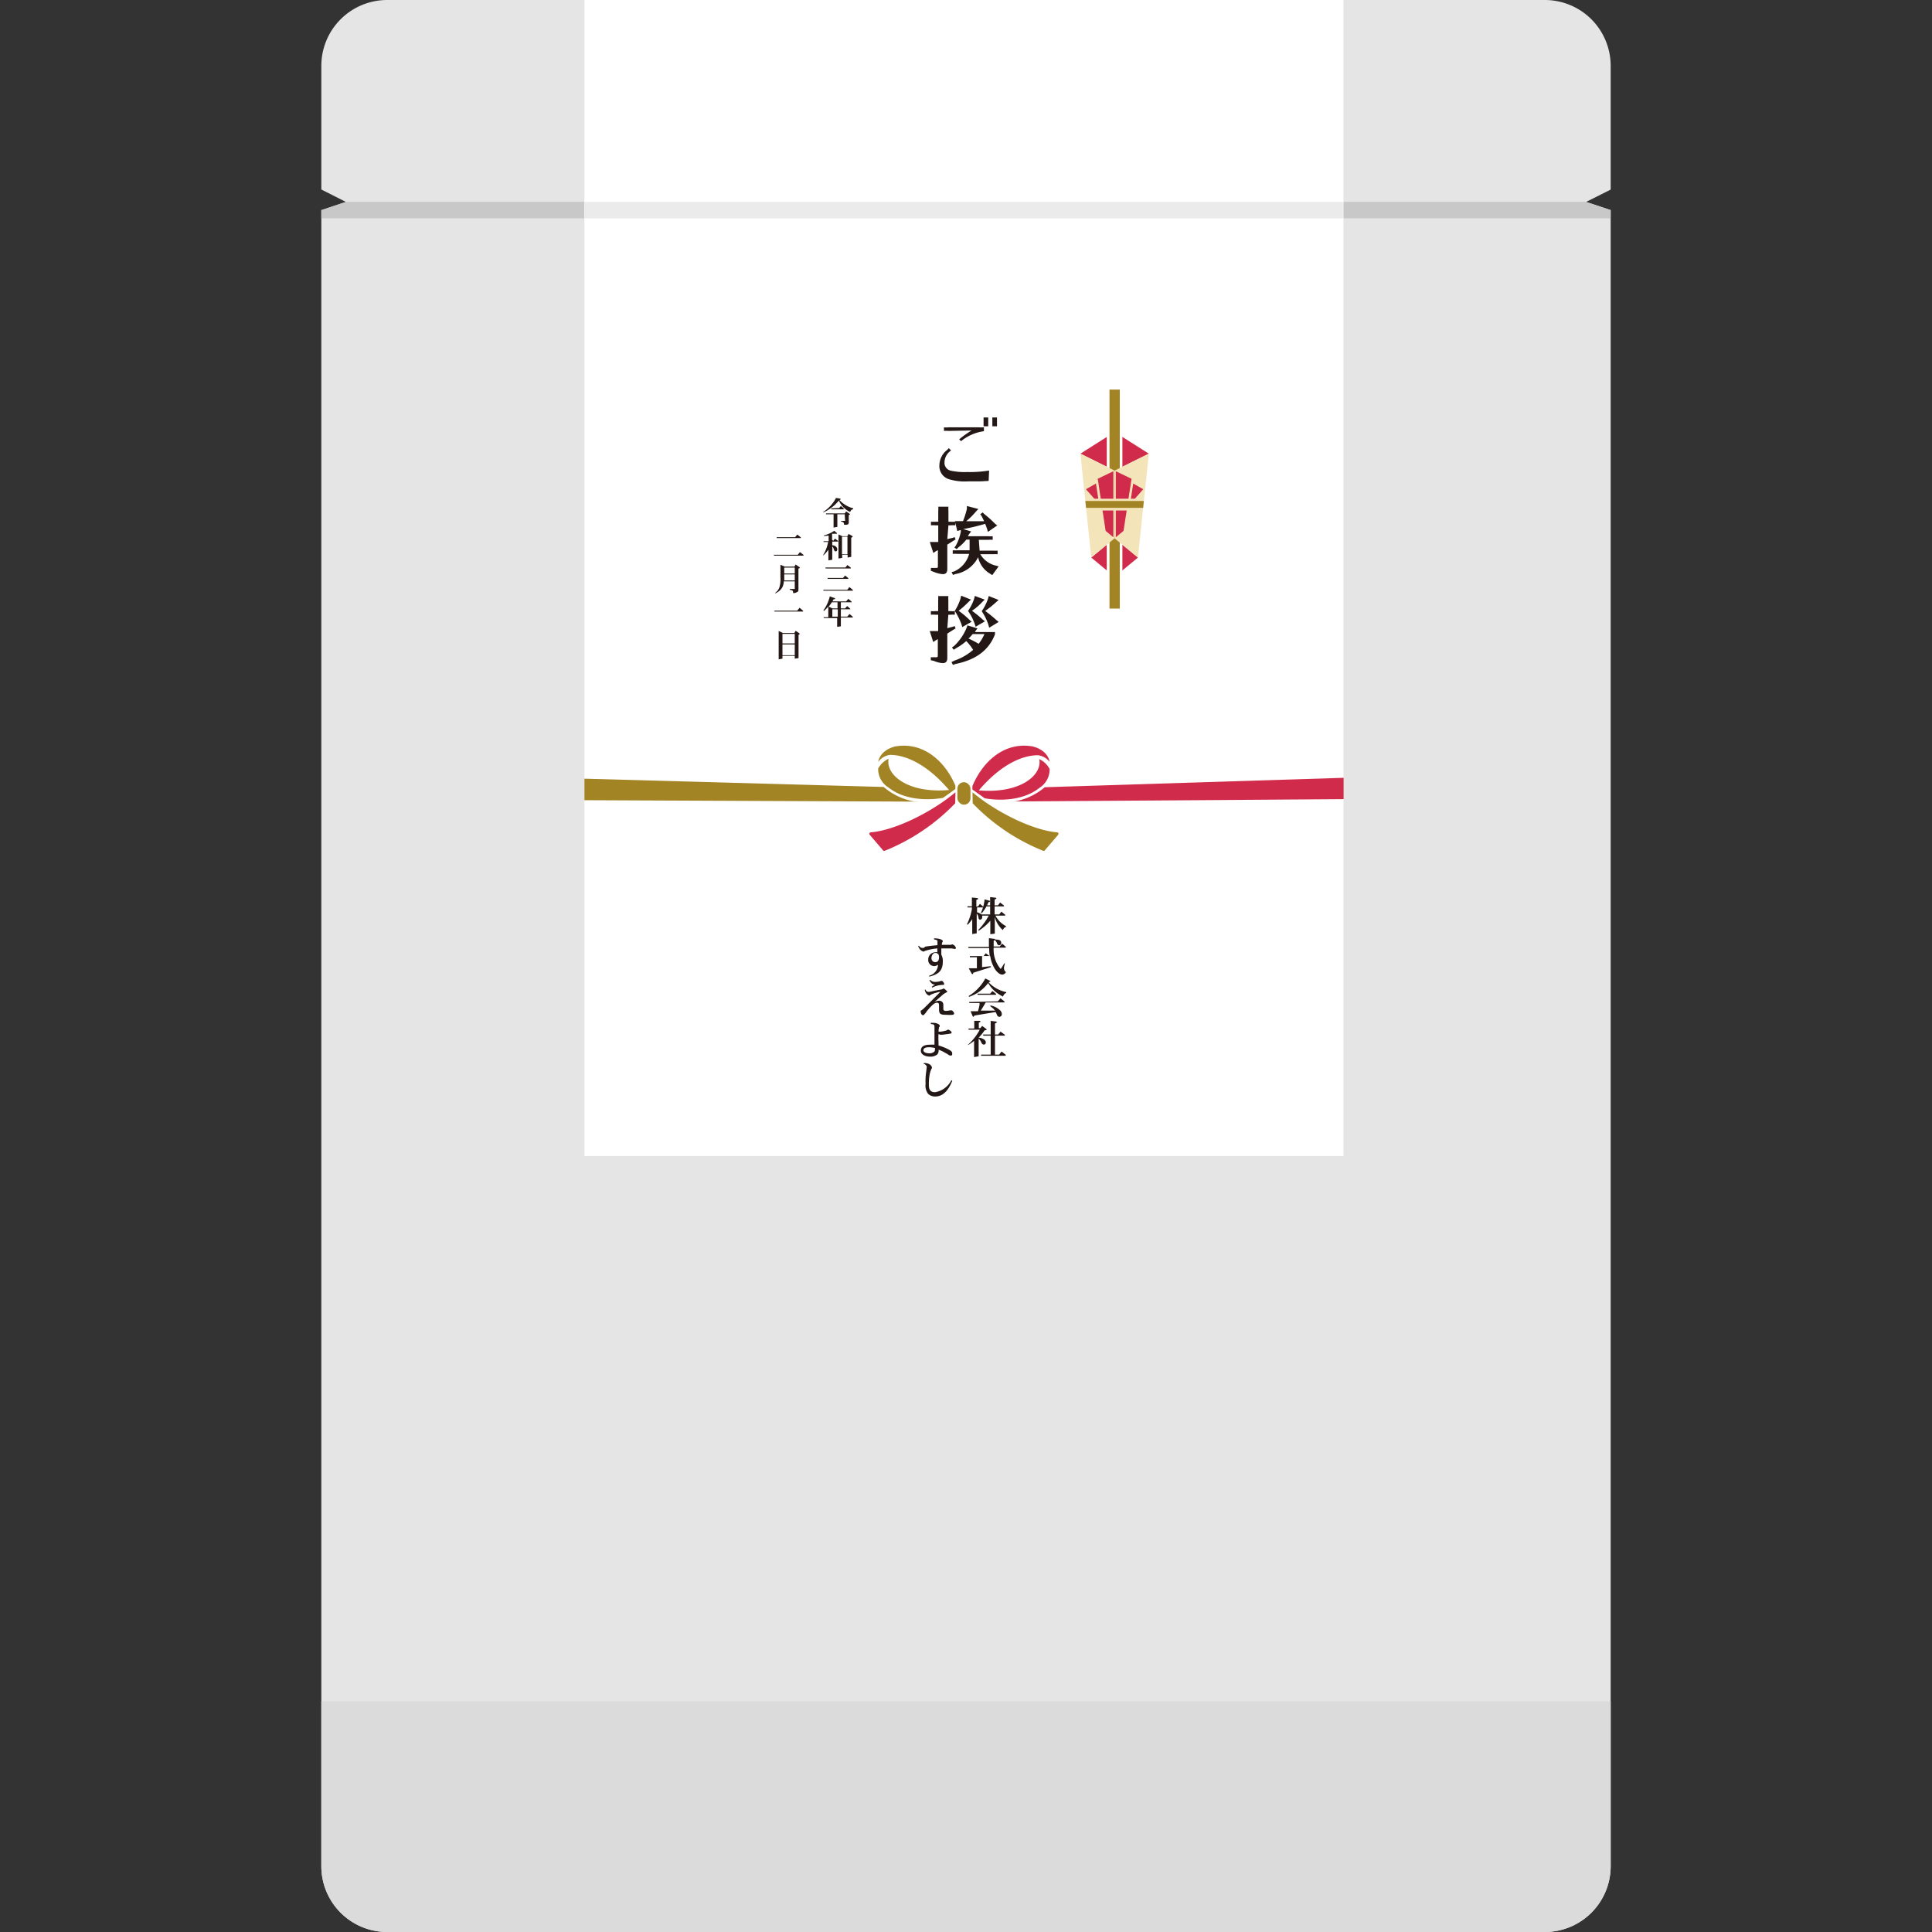 <svg xmlns="http://www.w3.org/2000/svg" width="220" height="220" viewBox="0 0 220 220"><rect x="0" y="0" width="220" height="220" fill="#333333" stroke="none"/><defs><style>.a{fill:#e5e5e5;}.b{fill:#c8c8c8;}.c{fill:#fff;}.d{fill:#231815;}.e{fill:#d02b4a;}.f{fill:#a28425;}.g{fill:#f3e4b9;}.h{fill:#ebebeb;}.i{fill:#dbdbdb;}.j{fill:none;}</style></defs><path class="a" d="M183.41,7.51A7.5,7.5,0,0,0,175.91,0H44.09a7.5,7.5,0,0,0-7.5,7.51V21.58L39.4,23l-2.81.93V212.49a7.5,7.5,0,0,0,7.5,7.51H175.91a7.5,7.5,0,0,0,7.5-7.51V23.92L180.6,23l2.81-1.41Z"/><polygon class="b" points="183.41 23.92 180.6 22.98 39.4 22.98 36.59 23.92 36.59 24.86 183.41 24.86 183.41 23.92"/><rect class="c" x="66.55" width="86.43" height="131.64" transform="translate(219.53 131.64) rotate(180)"/><path class="d" d="M112.58,54.76l-.87.05c-.29,0-.87,0-1.42,0a6.16,6.16,0,0,1-2.32-.27,1.56,1.56,0,0,1-1-1.58,2.24,2.24,0,0,1,.85-1.7,1.17,1.17,0,0,0,.22-.23l.26.27a1.65,1.65,0,0,0-.75,1.36.91.91,0,0,0,.73.94,7.45,7.45,0,0,0,1.85.15,13.43,13.43,0,0,0,2.5-.17ZM108,49.07a2.74,2.74,0,0,0-.51,0v-.41a2.33,2.33,0,0,0,.51,0h3.44a5.16,5.16,0,0,0,.6,0v.44a5.27,5.27,0,0,0-2.61,1.14l-.2-.22a12.54,12.54,0,0,1,1.4-1Zm4.53-1.53v1H112v-1Zm1,0v1H113v-1Z"/><path class="d" d="M107.87,61.39l.63-.15.21-.08.1.27-.17.1-.77.49V64.8c0,.4-.17.58-.52.58a3.36,3.36,0,0,1-1-.25L106,65l0-.33.59,0c.16,0,.21,0,.21-.21V62.64l0,0-.25.14-.27.19-.4-1.25.37,0,.19,0,.22,0,.18,0V59.82h-.32a3.25,3.25,0,0,0-.51,0v-.41a3.16,3.16,0,0,0,.51,0h.32v-1.2a2.89,2.89,0,0,0,0-.51h1.16a3.75,3.75,0,0,0,0,.51v1.2h.27a3,3,0,0,0,.51,0v.41a3,3,0,0,0-.51,0h-.27Zm3.68,1.31h1.54a3,3,0,0,0,.51,0v.41a3,3,0,0,0-.51,0h-1.46a2.77,2.77,0,0,0,1.74,1.29l.35.09-.73,1-.26-.17a2.85,2.85,0,0,1-1.35-1.87,3.55,3.55,0,0,1-2.6,1.92l-.26.1-.16-.32.29-.08a3.07,3.07,0,0,0,1.71-2H109a3.25,3.25,0,0,0-.51,0v-.41a3.09,3.09,0,0,0,.51,0h1.41V61.45h-.38a4.84,4.84,0,0,1-.92.9l-.16.18-.27-.17.14-.19a5.43,5.43,0,0,0,.59-1.63l0-.17-.09,0-.31.1-.27-1.13.44,0,.48,0a9.52,9.52,0,0,0,.44-1.39l0-.33,1.31.34-.27.28a8.3,8.3,0,0,1-1.11,1.11h.65c.43,0,.89,0,1.38,0-.11-.24-.19-.41-.31-.63l-.13-.16.29-.21.14.16a12.44,12.44,0,0,1,1.27,1.14l.24.18-1.07.74-.08-.32c-.11-.3-.15-.43-.23-.6a24.54,24.54,0,0,1-2.5.6l.91.27-.24.3a2.36,2.36,0,0,1-.14.24h2.32a3.16,3.16,0,0,0,.51,0v.41a3.16,3.16,0,0,0-.51,0h-1.07Z"/><path class="d" d="M107.87,71.53l.63-.16.21-.08.1.27-.17.1-.77.49v2.78c0,.4-.17.58-.52.58a3,3,0,0,1-1-.25l-.36-.08,0-.34.59,0c.16,0,.21,0,.21-.21V72.78h0l-.25.14-.27.19-.4-1.25.37,0,.19,0,.22,0,.18,0V70h-.32a3.15,3.15,0,0,0-.51,0v-.41a3.16,3.16,0,0,0,.51,0h.32v-1.2a2.89,2.89,0,0,0,0-.51h1.16a4,4,0,0,0,0,.51v1.2h.23a3.08,3.08,0,0,0,.51,0V70a3,3,0,0,0-.51,0h-.23Zm.85,3.68A6.24,6.24,0,0,0,110.81,74a5.46,5.46,0,0,0-.78-1,6.44,6.44,0,0,1-1.19.83l-.23.16-.21-.26.24-.17a5.86,5.86,0,0,0,1.4-2l.12-.35,1.15.35-.22.27c0,.08-.06.09-.08.14h1c.5,0,1.07,0,1.29,0v.26c-.69,1.8-2.15,2.9-4.5,3.38l-.29.1-.16-.32Zm1.85-6.93-.29.27a9.94,9.94,0,0,1-1.12,1l.14.1a10.08,10.08,0,0,1,1.07.91l.27.24-1.07.61-.08-.31a7.91,7.91,0,0,0-.77-1.54,5.78,5.78,0,0,0,.65-1.38l.08-.35Zm1.56,0-.28.27a6.35,6.35,0,0,1-1.17,1,12.47,12.47,0,0,1,1.22,1l.26.2-1.07.62-.08-.27a5.68,5.68,0,0,0-.78-1.53,5.54,5.54,0,0,0,.68-1.33l.1-.38Zm-1.37,3.92a5,5,0,0,1-.47.51,12.44,12.44,0,0,1,1.15.6,4.79,4.79,0,0,0,.66-1.11Zm2.95-3.88-.28.25a11.86,11.86,0,0,1-1.25,1,14.29,14.29,0,0,1,1.24,1l.3.25-1.08.66-.09-.33a6.16,6.16,0,0,0-.76-1.55,5.91,5.91,0,0,0,.71-1.4l.09-.33Z"/><polygon class="e" points="126.92 53.59 130.82 51.66 130.82 51.66 126.92 49.19 123.03 51.66 123.03 51.66 126.92 53.59"/><polygon class="e" points="126.92 61.3 124.26 63.49 124.26 63.49 126.92 65.69 129.58 63.49 129.58 63.49 126.92 61.3"/><rect class="c" x="126.03" y="49.19" width="1.78" height="16.03"/><rect class="f" x="126.34" y="44.36" width="1.17" height="24.94"/><polygon class="g" points="126.92 61.3 124.26 63.49 123.03 51.66 126.92 53.59 126.92 61.3"/><polygon class="e" points="124.8 55.06 123.66 55.71 125.16 57.41 124.8 55.06"/><polygon class="e" points="126.92 53.59 126.92 53.59 126.92 53.59 126.92 53.59"/><polygon class="e" points="126.78 53.66 125 54.52 125.9 60.45 126.78 61.18 126.78 53.66"/><polygon class="g" points="126.92 61.3 129.58 63.49 130.82 51.66 126.92 53.59 126.92 61.3"/><polygon class="e" points="130.18 55.71 129.04 55.06 128.68 57.41 130.18 55.71"/><polygon class="e" points="126.92 53.59 126.92 53.59 126.92 53.59 126.92 53.59"/><polygon class="e" points="127.06 53.66 127.06 61.18 127.94 60.45 128.85 54.52 127.06 53.66"/><rect class="g" x="124.34" y="56.79" width="5.17" height="1.34"/><polygon class="f" points="123.67 57.83 130.17 57.83 130.25 57.05 123.59 57.05 123.67 57.83"/><path class="e" d="M153,91l-41.61.29h-1.61V89.93L153,88.57Z"/><path class="f" d="M109.76,89.87v1.37c-.67,0-1.31.06-1.34.06l-41.87-.18V88.67Z"/><path class="c" d="M120.85,94.74a.49.49,0,0,0-.43-.31,18.5,18.5,0,0,1-7.6-3.12,9.07,9.07,0,0,0,1.15.07,7.36,7.36,0,0,0,4.64-1.45,3,3,0,0,0,1.27-2.2v-1c0-.06-.15-1.54-2.21-2.07a6.18,6.18,0,0,0-1-.09c-2.89,0-5,2.15-6,4.31a.69.69,0,0,0-.42-.15h-.83a.69.69,0,0,0-.42.15c-1.06-2.16-3.13-4.31-6-4.31a5.84,5.84,0,0,0-1.07.1c-2,.52-2.18,2-2.18,2.06v1a3,3,0,0,0,1.27,2.2,7.36,7.36,0,0,0,4.64,1.45h0a9.07,9.07,0,0,0,1.15-.07,18.5,18.5,0,0,1-7.6,3.12.49.49,0,0,0-.43.31.51.51,0,0,0,.08.54l1.56,1.82a.5.5,0,0,0,.39.18.69.69,0,0,0,.2,0,23.34,23.34,0,0,0,8-5.38.75.75,0,0,0,.39.12h.83a.75.75,0,0,0,.39-.12,23.34,23.34,0,0,0,8.05,5.38.69.69,0,0,0,.2,0,.5.5,0,0,0,.39-.18l1.56-1.82A.51.51,0,0,0,120.85,94.74ZM102,87.92a1.75,1.75,0,0,1-.44-1.45l0-.16c1.79.08,3.85,1.28,5.74,3.33h-.37C104.72,89.64,102.87,89,102,87.92Zm16-1.61,0,.16a1.75,1.75,0,0,1-.44,1.45c-.89,1.08-2.74,1.72-5,1.72h-.37C114.11,87.59,116.17,86.39,118,86.31Z"/><rect class="f" x="109.02" y="89.07" width="1.49" height="2.56" rx="0.74"/><path class="f" d="M101.93,85c-1.81.47-1.92,1.75-1.92,1.75a2,2,0,0,1,1.32-.79c2,0,4.43,1.28,6.74,4-4.71.41-7.25-1.74-6.88-3.56A2.6,2.6,0,0,0,100,87.51a2.45,2.45,0,0,0,1.14,2.14c2.49,2,6.25,1.2,6.25,1.2l1.4-1v-.39C107.66,86.78,105.21,84.42,101.93,85Z"/><path class="e" d="M108.8,90.22c-2.81,2.35-7,4.36-9.66,4.56a.17.17,0,0,0-.11.27l1.56,1.82a.18.18,0,0,0,.18,0,23,23,0,0,0,8-5.4Z"/><path class="e" d="M117.6,85c1.81.47,1.92,1.75,1.92,1.75A2,2,0,0,0,118.2,86c-2,0-4.43,1.28-6.74,4,4.71.41,7.25-1.74,6.88-3.56a2.55,2.55,0,0,1,1.18,1.12,2.45,2.45,0,0,1-1.14,2.14c-2.49,2-6.25,1.2-6.25,1.2l-1.4-1v-.39C111.87,86.78,114.32,84.42,117.6,85Z"/><path class="f" d="M110.74,90.22c2.8,2.35,7,4.36,9.65,4.56a.17.17,0,0,1,.11.27l-1.56,1.82a.18.18,0,0,1-.18,0,23,23,0,0,1-8-5.4Z"/><path class="d" d="M111.38,103.2l.21-.28.36.32v.09h-.69v.56a1,1,0,0,1,.49.24h1v-.92h-.42a3.94,3.94,0,0,1-.55.79l-.08-.06a4.79,4.79,0,0,0,.42-1.53l.49.14c.05,0,.11,0,.11.09s0,.06-.15.08l-.17.37h.35v-.94l.58.07s.12,0,.12.07-.07.09-.19.14v.66h.38l.25-.32.44.35v.09h-1.07v.92h.52l.25-.32.44.36v.09h-1.12a2.82,2.82,0,0,0,1.21,1.2l0,.08c-.18.07-.25.13-.37.37a3.21,3.21,0,0,1-.66-.84,2.85,2.85,0,0,1-.25-.66v1.9l-.51.07v-1.54a5.73,5.73,0,0,1-1.32,1.14l-.06-.07a7.3,7.3,0,0,0,1.2-1.65h-.75a.73.73,0,0,1,0,.21.24.24,0,0,1-.22.25c-.08,0-.16,0-.2-.24a.72.72,0,0,0-.2-.44v2.24l-.51.08v-1.7a4.18,4.18,0,0,1-.53.65l-.07-.07a6.22,6.22,0,0,0,.56-1.72l0-.19h-.46l-.08-.13h.54v-1l.58.06s.12,0,.12.07,0,.08-.19.14v.77Z"/><path class="d" d="M113.22,106.91c.08,0,.09,0,.1.08.28,0,.69,0,.69.38,0,.1-.07.27-.23.27s-.21-.12-.26-.24a.86.86,0,0,0-.23-.35l-.14.07v.66h.69l.28-.33.41.36v.1h-1.38a3.4,3.4,0,0,0,.8,2.43,6.1,6.1,0,0,0,.4-.64l.08,0-.1.41a.44.44,0,0,0,0,.15.49.49,0,0,0,.22.43.51.51,0,0,1-.42.29c-.33,0-.76-.4-1-.93a3.65,3.65,0,0,1-.37-1.19v0h-.93v1.27l1-.11,0,.11-.4.13-1.61.51c0,.09,0,.15-.09.15a.09.09,0,0,1-.08-.05l-.34-.61.62,0h.15l.16,0V109h-.8l0-.13H112l.25-.32.46.34a5.69,5.69,0,0,1-.07-.93H110.3l-.06-.13h2.37v-1Z"/><path class="d" d="M112.72,111.68a.08.08,0,0,1,.06.07s0,0-.2.11a3.76,3.76,0,0,0,2,1.11l0,.1a.56.56,0,0,0-.36.41,3.8,3.8,0,0,1-1.7-1.54,4.49,4.49,0,0,1-2.17,1.57l-.05-.09a5.26,5.26,0,0,0,1.9-2Zm.91,2.35.29-.36.46.37v.11h-2.14c-.18.32-.26.45-.56.93h.41l.73,0h.48a1.64,1.64,0,0,0-.22-.25l-.31-.25,0-.09a2.16,2.16,0,0,1,1.07.52.61.61,0,0,1,.24.45.3.3,0,0,1-.28.33.3.3,0,0,1-.27-.22l-.1-.22-.06-.11-.41.07-2,.33s-.07.14-.12.14a.11.11,0,0,1-.08-.06l-.24-.57h.84a5.8,5.8,0,0,0,.18-.72l0-.21H110.4l-.06-.12Zm-.88-.88.26-.3.41.32v.11h-2.08l-.06-.13Z"/><path class="d" d="M110.18,119a6.15,6.15,0,0,0,1.39-1.75h-1.28l0-.13h.65v-.88l.58,0s.12,0,.12.07,0,.06-.18.13v.63h.19l.18-.25.51.37s0,0,0,.06-.08.06-.22.07a5,5,0,0,1-.68.83v0a1.41,1.41,0,0,1,.69.27.46.46,0,0,1,.13.29.23.23,0,0,1-.22.24c-.18,0-.26-.17-.3-.25a1.06,1.06,0,0,0-.3-.42v2l-.52.09v-1.85a4.12,4.12,0,0,1-.64.45Zm3.2-2.68s.12,0,.12.08-.06.08-.2.14v1.26h.36l.28-.33.48.36v.1H113.3v2.16h.47l.28-.35.47.37v.11h-2.8l0-.13h1.09v-2.16h-.82l-.07-.13h.89v-1.55Z"/><path class="d" d="M105.37,107.79c.46-.07.92-.12,1.38-.16,0-.39,0-.43,0-.5s-.29-.15-.39-.16v-.12c.62,0,1,.17,1,.32a.77.77,0,0,1-.07.16,1.25,1.25,0,0,0-.05.26h.27l.26,0,.25,0,.2,0a.52.52,0,0,0,.21-.06h0a.62.62,0,0,1,.42.4.12.12,0,0,1-.12.13l-.37-.06c-.17,0-.54,0-.82,0h-.35c0,.27,0,.39,0,.71a1.53,1.53,0,0,1,.17.79c0,1.07-.54,1.47-1.55,1.71l0-.11a1.32,1.32,0,0,0,1-1.25.69.69,0,0,1-.45.16.68.68,0,0,1-.66-.73.81.81,0,0,1,.8-.84.56.56,0,0,1,.23,0,3.17,3.17,0,0,0,0-.44,5.94,5.94,0,0,0-1.45.3.23.23,0,0,1-.12.06.67.67,0,0,1-.31-.17.86.86,0,0,1-.29-.49l.09,0a.43.43,0,0,0,.41.24h.13Zm.7,1.29a.43.43,0,0,0,.43.48c.39,0,.43-.38.43-.57a.65.65,0,0,0-.08-.33.42.42,0,0,0-.33-.15C106.24,108.51,106.07,108.81,106.07,109.08Z"/><path class="d" d="M105.39,112.68a.36.36,0,0,0,.36.27,2.22,2.22,0,0,0,.43-.08l.84-.17a1.18,1.18,0,0,0,.3-.07c.1-.06.12-.07.14-.07s.11.06.13.08a3.2,3.2,0,0,1,.27.25.08.08,0,0,1,0,.06s0,0-.13.08a1.72,1.72,0,0,0-.46.32c-.14.11-.75.66-.88.77a1.16,1.16,0,0,1,.53-.17.57.57,0,0,1,.38.14.5.5,0,0,1,.12.32v.44c0,.26.18.26.26.26a1.93,1.93,0,0,0,.5-.06l.16,0c.13,0,.31.25.31.36s-.12.14-.19.15a4.06,4.06,0,0,1-.64,0c-.69,0-.87-.06-.89-.56l0-.44c0-.21,0-.38-.23-.38s-.47.13-1.19,1c0,.06-.24.32-.29.37a.15.15,0,0,1-.12.05c-.17,0-.26-.27-.26-.41s0-.08.1-.15l.13-.1c.08-.06.16-.15.26-.24l.5-.5c.38-.38.76-.77,1-1l.26-.27a4.48,4.48,0,0,0-1.11.34s-.13.1-.16.11h0a.67.67,0,0,1-.37-.29.91.91,0,0,1-.14-.4Zm.54-1.1a.75.75,0,0,0,.63.23,2,2,0,0,0,.44-.06,1.29,1.29,0,0,1,.21-.06c.13,0,.3.23.3.36s-.05.09-.23.1a2.88,2.88,0,0,0-1.13.31l-.05-.09c.17-.13.22-.16.37-.26-.27,0-.4-.09-.63-.47Z"/><path class="d" d="M106.88,117.48l.17,0a3.14,3.14,0,0,0,.74-.15,1.4,1.4,0,0,1,.17-.09c.07,0,.4.19.4.33s-.11.12-.34.16-.73.1-.85.1a.51.51,0,0,1-.3-.09,6.14,6.14,0,0,0,0,.86l0,.45a5.94,5.94,0,0,1,1.21.49c.26.15.35.25.35.42s0,.23-.16.23a.29.29,0,0,1-.14,0l-.26-.17-.3-.17a4.26,4.26,0,0,0-.69-.32.7.7,0,0,1-.15.54,1.22,1.22,0,0,1-.81.25c-.47,0-1.06-.18-1.06-.68s.41-.68,1.07-.68a3.73,3.73,0,0,1,.48,0l0-.28c0-.19,0-.63,0-1V117c0-.19,0-.28-.13-.34s-.06,0-.29-.07v-.12h.27c.41,0,.75.18.75.33s0,.05-.07.17a1.27,1.27,0,0,0-.06.4Zm-1.09,1.77c-.12,0-.64,0-.64.36,0,.13.18.33.65.33a.78.78,0,0,0,.59-.19c.08-.1.08-.19.08-.41A3,3,0,0,0,105.79,119.25Z"/><path class="d" d="M105.23,121.05c.77,0,.89.44.89.52s0,.07-.06.15a3.57,3.57,0,0,0-.18.53,5.91,5.91,0,0,0-.11,1.12c0,.47,0,1,.71,1a2.53,2.53,0,0,0,1.85-1.36l.11.06c-.24.56-.77,1.79-1.94,1.79a1.13,1.13,0,0,1-.82-.31,1.54,1.54,0,0,1-.28-1.14,6.77,6.77,0,0,1,0-.72c0-.19.13-1.13.13-1.21s-.1-.28-.38-.35Z"/><path class="d" d="M95.63,56.77s.09,0,.09.07-.09.08-.13.1a3.2,3.2,0,0,0,1.56.94V58c-.18,0-.24.08-.35.3A2.62,2.62,0,0,1,95.52,57a4.67,4.67,0,0,1-1.77,1.35l0-.06a4.21,4.21,0,0,0,1.45-1.59Zm.56,1.79h-.84V60l-.43.07V58.56h-.86l0-.1h2.14l.15-.23.36.25c.08.05.08.07.08.09s0,0-.14.09v.81c0,.13,0,.22-.21.28a1,1,0,0,1-.25,0c-.08,0-.08,0-.09-.12s-.08-.2-.33-.24v-.08h.46Zm-.63-.71.19-.23.33.27V58H94.66l0-.11Z"/><path class="d" d="M94.88,61.58l.2-.25.36.27v.07h-.67v.42c.19,0,.57.12.57.48,0,.16-.09.22-.18.22a.21.21,0,0,1-.17-.13l-.07-.21a.66.66,0,0,0-.15-.23v1.52l-.44.07V62.6a3.81,3.81,0,0,1-.55.62l-.06,0a4.18,4.18,0,0,0,.58-1.5h-.52l0-.09h.58v-.64l-.54.05,0-.07A3.68,3.68,0,0,0,95,60.44l.31.27a.11.11,0,0,1,0,.07s0,0-.06,0h-.1l-.13,0-.14,0-.13,0v.69Zm1.74-.78L97,61c.07.05.09.08.09.1s0,.08-.16.12v2.19l-.41.08v-.31h-.62v.35l-.42.07V60.86l.44.2h.57Zm-.74,2.32h.62v-2h-.62Z"/><path class="d" d="M96.48,67.16l.24-.31.4.33v.08H93.76l0-.1Zm-.2-2.54.21-.28.39.3v.09H94l0-.11ZM96,65.81l.23-.27.37.29v.09H94.24l0-.11Z"/><path class="d" d="M95,68.09s.09,0,.09.08-.07.06-.17.07a1.83,1.83,0,0,1-.13.24h1.56l.25-.29.37.31v.08H95.75v.7h.48l.24-.27.35.31v.06H95.75v.84h.73l.25-.3.38.31v.09H95.75v1l-.42.06v-1H93.82l-.06-.1h.56V69.07a3.93,3.93,0,0,1-.5.5l-.06-.06a4.47,4.47,0,0,0,.73-1.6Zm-.22,1.19h.59v-.7h-.65a3.37,3.37,0,0,1-.36.49Zm0,.94h.62v-.84h-.62Z"/><path class="d" d="M90.85,63.17l.24-.3.41.32v.08H88.15l-.05-.1Zm-.31-2,.25-.3.4.32v.08H88.44l0-.1Z"/><path class="d" d="M91,64.56s.07,0,.07.08-.07.08-.15.1V67.1c0,.16,0,.24-.15.32a1,1,0,0,1-.36.12c-.09,0-.1,0-.1-.12s0-.19-.38-.26v-.09h.57V66.2H89.25a1.53,1.53,0,0,1-.2.74,1.73,1.73,0,0,1-.77.63l0-.07a1.2,1.2,0,0,0,.49-.68,3.38,3.38,0,0,0,.1-1.06V64.31l.48.21h1.11l.14-.24Zm-1.7.75h1.2v-.68h-1.2Zm0,.79h1.2v-.69h-1.2Z"/><path class="d" d="M90.77,69.54l.28-.33.4.34v.09H88.19l0-.1Z"/><path class="d" d="M89.15,72.08h1.3l.15-.25.39.26s.08.06.08.09-.06.07-.14.1v2.66L90.5,75v-.31H89.1V75l-.43.08V71.85Zm1.35,1.19V72.18H89.1v1.09Zm0,1.34V73.38H89.1v1.23Z"/><rect class="h" x="66.61" y="22.99" width="86.31" height="1.88"/><path class="i" d="M36.59,193.73v18.76a7.5,7.5,0,0,0,7.5,7.51H175.91a7.5,7.5,0,0,0,7.5-7.51V193.73Z"/><rect class="j" width="220" height="220"/></svg>